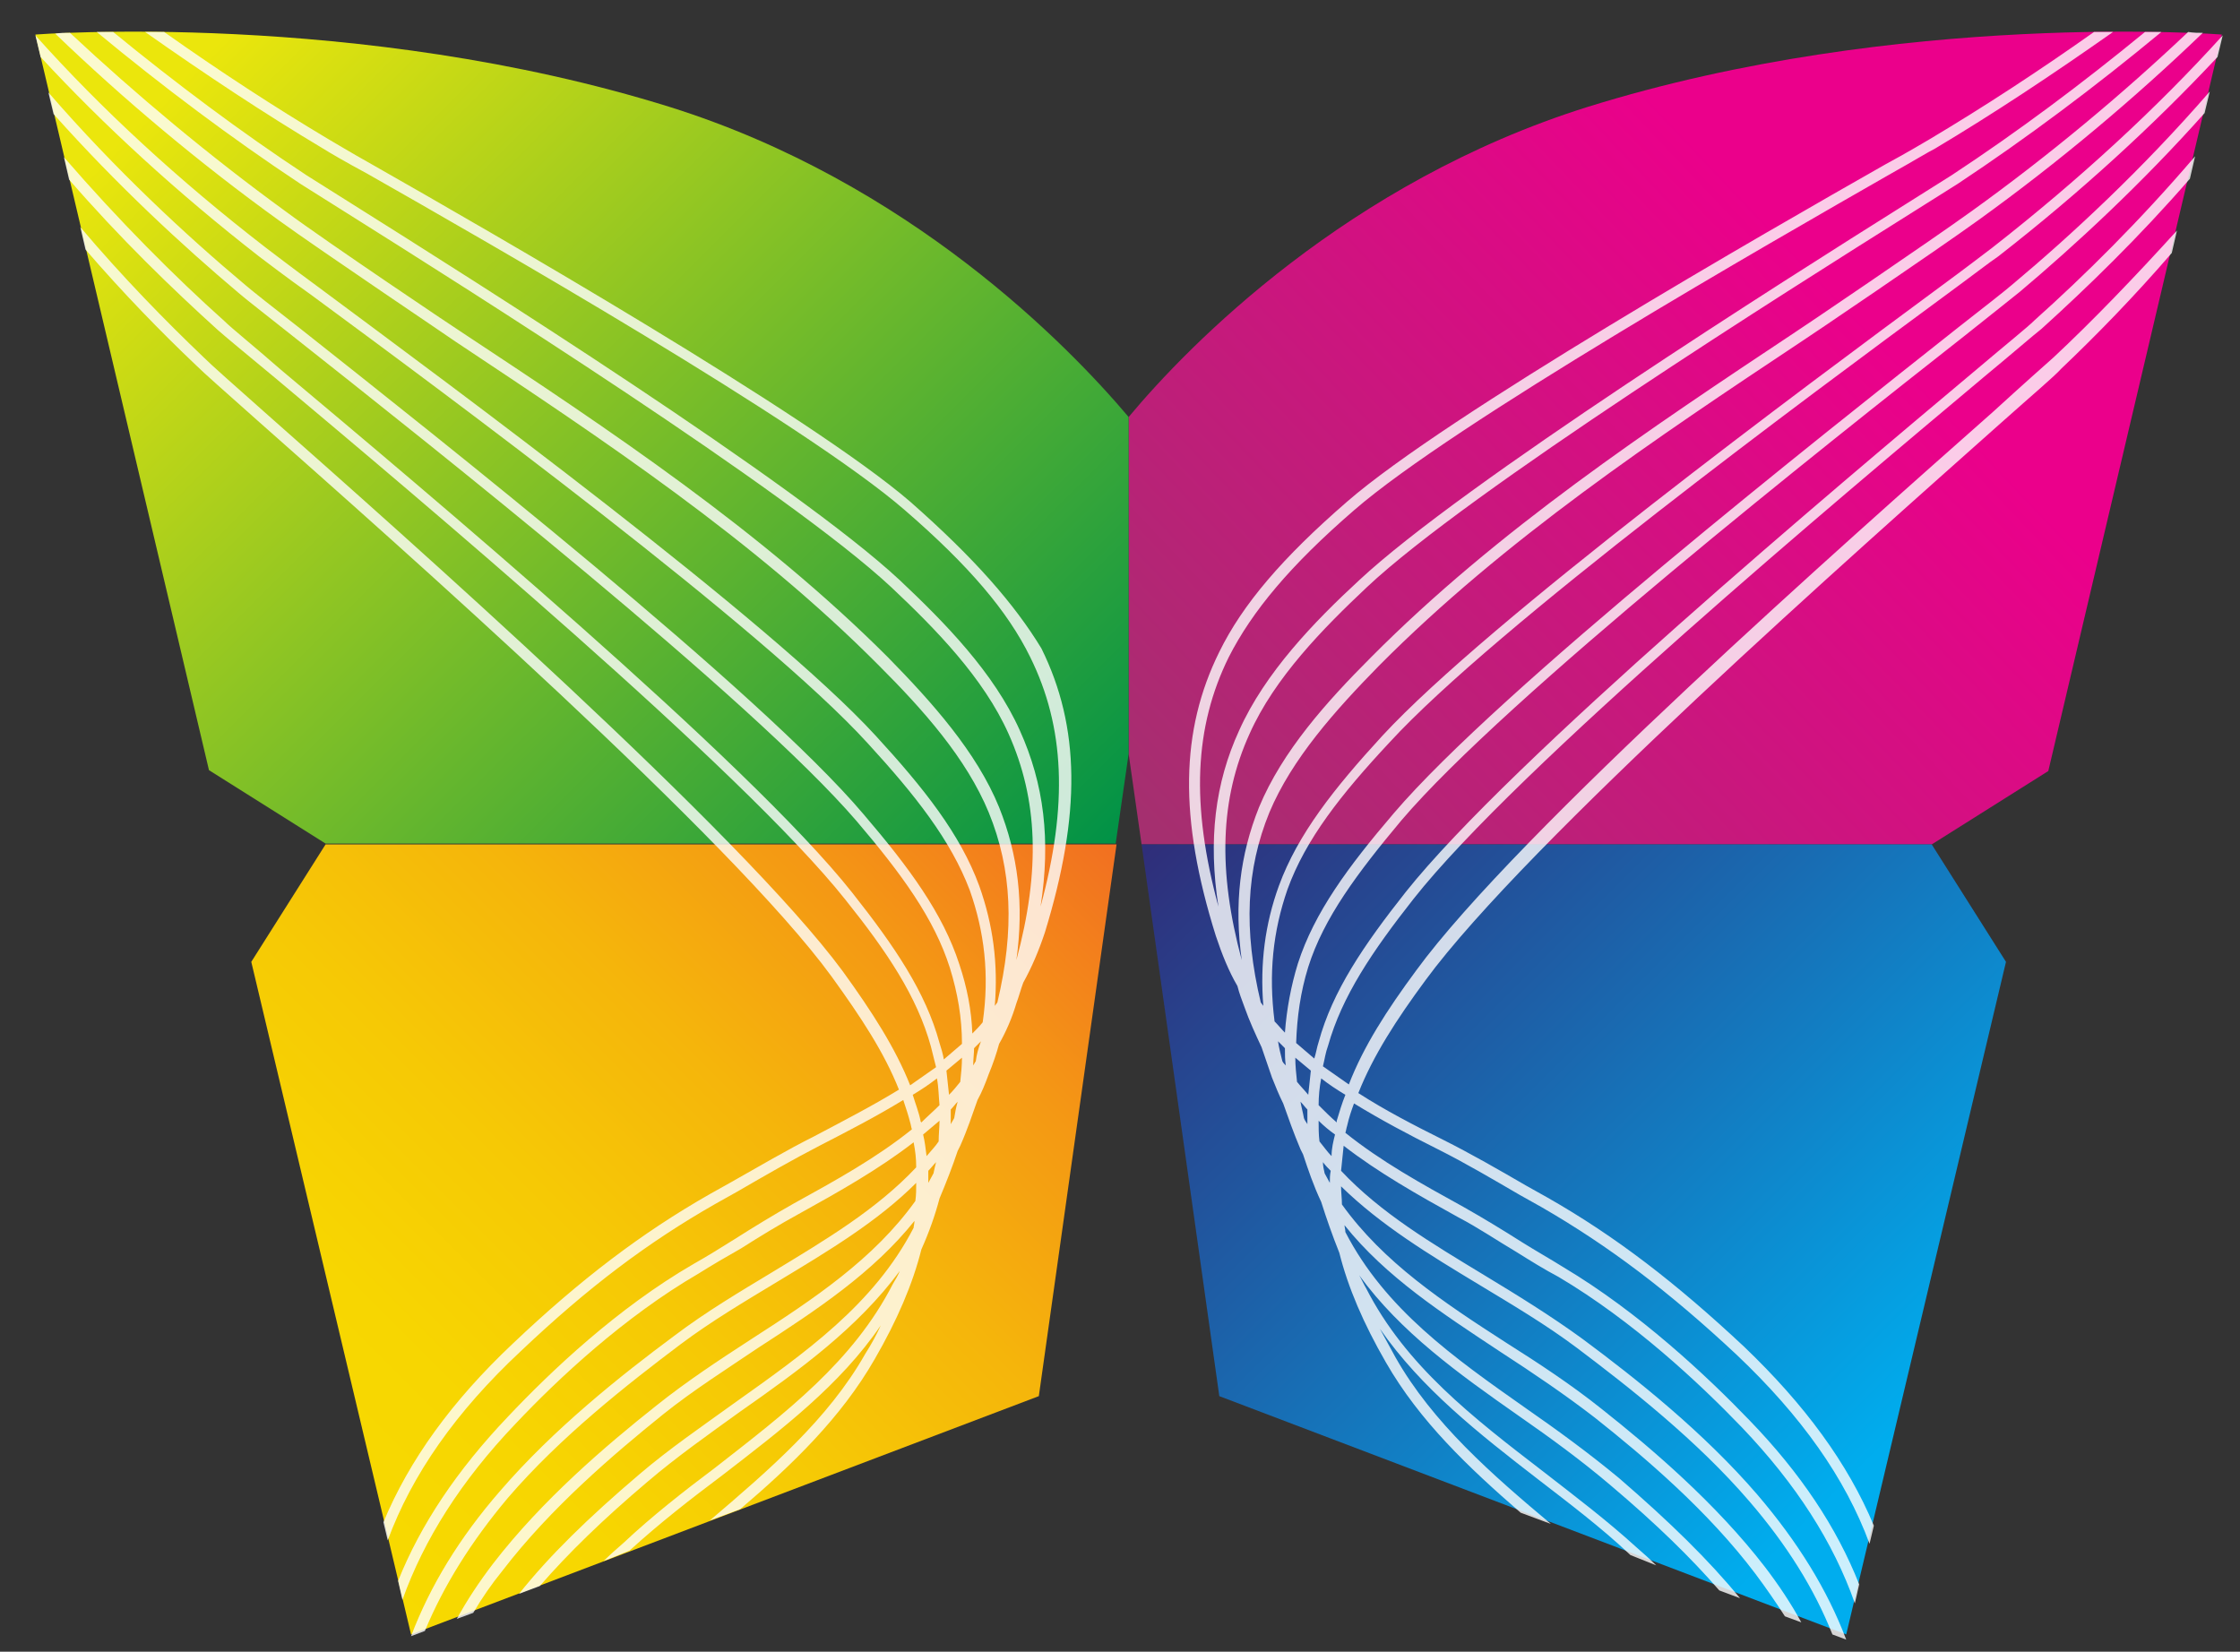 <?xml version="1.0" encoding="utf-8"?>
<!-- Generator: Adobe Illustrator 25.2.3, SVG Export Plug-In . SVG Version: 6.00 Build 0)  -->
<svg version="1.1" id="Layer_1" xmlns="http://www.w3.org/2000/svg" xmlns:xlink="http://www.w3.org/1999/xlink" x="0px" y="0px"
	 viewBox="0 0 259.4 191.3" style="enable-background:new 0 0 259.4 191.3;" xml:space="preserve">
<rect x="0" y="0" width="259.4" height="191.3" fill="#333333" stroke="none"/>
<style type="text/css">
	.st0{fill:url(#SVGID_1_);}
	.st1{fill:url(#SVGID_2_);}
	.st2{fill:url(#SVGID_3_);}
	.st3{fill:url(#SVGID_4_);}
	.st4{opacity:0.8;}
	.st5{fill:#FFFFFF;}
</style>
<g>
	<g>
		<linearGradient id="SVGID_1_" gradientUnits="userSpaceOnUse" x1="143.868" y1="106.41" x2="235.425" y2="19.473">
			<stop  offset="0" style="stop-color:#A52F6F"/>
			<stop  offset="0.744" style="stop-color:#E70389"/>
			<stop  offset="0.793" style="stop-color:#EB008B"/>
		</linearGradient>
		<path class="st0" d="M132.2,97.8h91.5l13.5-8.5L257.3,4c0,0-37.3-2.9-73.5,8.4c-27.7,8.7-46.1,27.5-53.1,35.9v39L132.2,97.8z"/>
		<linearGradient id="SVGID_2_" gradientUnits="userSpaceOnUse" x1="118.018" y1="109.04" x2="8.556" y2="-0.422">
			<stop  offset="1.236652e-03" style="stop-color:#009247"/>
			<stop  offset="0.9" style="stop-color:#EBE60C"/>
		</linearGradient>
		<path class="st1" d="M130.7,87.3v-39c-7-8.3-25.4-27.2-53.1-35.9C41.4,1.1,4.1,4,4.1,4l20.1,85.2l13.5,8.5h91.5L130.7,87.3z"/>
		<linearGradient id="SVGID_3_" gradientUnits="userSpaceOnUse" x1="141.343" y1="88.655" x2="227.917" y2="175.23">
			<stop  offset="6.972380e-03" style="stop-color:#2F2E7A"/>
			<stop  offset="0.429" style="stop-color:#1A68AF"/>
			<stop  offset="0.9" style="stop-color:#00ADEE"/>
		</linearGradient>
		<polygon class="st2" points="141.2,161.7 213.8,189.3 232.3,111.4 223.7,97.8 132.2,97.8 		"/>
		<linearGradient id="SVGID_4_" gradientUnits="userSpaceOnUse" x1="120.127" y1="88.637" x2="33.535" y2="175.23">
			<stop  offset="0" style="stop-color:#F26F21"/>
			<stop  offset="2.035087e-02" style="stop-color:#F27320"/>
			<stop  offset="0.219" style="stop-color:#F49814"/>
			<stop  offset="0.418" style="stop-color:#F5B50B"/>
			<stop  offset="0.616" style="stop-color:#F6C905"/>
			<stop  offset="0.811" style="stop-color:#F7D601"/>
			<stop  offset="1" style="stop-color:#F7DA00"/>
		</linearGradient>
		<polygon class="st3" points="47.6,189.3 120.3,161.7 129.3,97.8 37.7,97.8 29.1,111.4 		"/>
	</g>
	<g class="st4">
		<path class="st5" d="M237.8,41.4c-0.9,0.8-3.5,3.1-7,6.3c-16.5,14.6-55.2,48.8-66.8,64.7c-3.4,4.6-6.1,8.8-7.8,13.2
			c-1-0.7-2-1.4-3-2.1c0.2-0.8,0.3-1.6,0.6-2.4c1.6-5.7,5.1-10.9,9.9-17c11.9-15.1,49.8-46.8,66-60.4c3.5-2.9,5.8-4.9,6.7-5.6
			c5.2-4.7,11.3-10.6,17.2-17.4l0.6-2.6c-6.4,7.5-12.9,13.9-18.6,19c-0.8,0.8-3.3,2.8-6.6,5.6c-16.2,13.6-54.1,45.4-66.2,60.6
			c-4.9,6.2-8.5,11.5-10.1,17.4c-0.2,0.6-0.3,1.3-0.5,1.9c-0.7-0.6-1.4-1.2-2.1-1.8c0.1-3,0.5-5.9,1.4-8.8c1.8-5.7,5.7-10.9,10.8-17
			c12.1-14.2,49.3-43.6,65.2-56.1c3.3-2.6,5.5-4.4,6.4-5.1c6.4-5.4,14-12.4,21.4-20.7l0.6-2.5c-7.8,9-16,16.6-22.8,22.3
			c-0.8,0.7-3.1,2.5-6.3,5c-15.9,12.6-53.2,42-65.4,56.3c-5.3,6.2-9.2,11.5-11.1,17.4c-0.8,2.6-1.3,5.3-1.5,8
			c-0.4-0.4-0.8-0.9-1.2-1.3c-0.7-5.5-0.2-10.4,1.5-15.3c2.1-5.8,6.2-11,11.8-17c12.2-13.3,48.8-40.3,64.4-51.8
			c3-2.2,5.2-3.9,6.1-4.5c9.5-7.4,18-15.2,25.4-23.1l0.6-2.5c-7.6,8.4-16.6,16.7-26.7,24.6c-0.8,0.6-3,2.3-6,4.5
			c-15.7,11.6-52.3,38.7-64.6,52c-5.6,6.1-9.8,11.4-12,17.4c-1.6,4.4-2.2,9-1.8,13.9c-0.1-0.1-0.2-0.3-0.3-0.4c-2-8.4-1.7-15.4,1-22
			c2.6-6.2,7.6-11.8,12.7-17c14.5-14.6,32-26.3,49-37.6c0.2-0.1,15.7-10.6,20.4-14c9.3-6.7,18.1-14.1,26-21.7c-0.5,0-1.1,0-1.7-0.1
			c-7.6,7.2-16.1,14.3-25,20.7c-4.7,3.4-20.2,13.9-20.4,14c-17,11.3-34.6,23-49.2,37.7c-5.2,5.2-10.3,10.9-13,17.4
			c-2.2,5.5-2.9,11.2-2,17.7c-2.8-10.4-2.5-18.7,0.9-26.2c2.9-6.5,8.5-12.2,13.6-17c11.8-11.1,49-34.5,63-43.3
			c2.7-1.7,4.6-2.9,5.4-3.4c8-5.3,16-11.3,23.6-17.6c-0.6,0-1.2,0-1.9,0c-7.3,6-14.8,11.6-22.4,16.6c-0.8,0.5-2.7,1.7-5.4,3.4
			c-14,8.8-51.2,32.3-63.2,43.5c-5.2,4.8-10.9,10.7-13.9,17.4c-2.8,6.1-3.6,12.7-2.4,20.4c-3.2-11.8-2.8-20.8,1.2-28.9
			c2.7-5.3,7.1-10.6,14.5-17c11.5-10,48.4-31.1,62.2-39c2.5-1.4,4.3-2.5,5.1-2.9c6.7-4,13.5-8.5,20.6-13.5c-0.7,0-1.4,0-2.2,0
			c-6.5,4.6-12.8,8.7-19,12.4c-0.7,0.4-2.5,1.5-5.1,2.9c-13.9,7.9-50.9,29.1-62.4,39.1c-7.5,6.5-12.1,11.9-14.8,17.4
			c-4.5,9.1-4.7,19.2-0.4,32.9c0.7,2.1,1.5,4.1,2.5,5.8c0.2,0.8,0.5,1.6,0.8,2.4c0.6,1.7,1.3,3.2,2,4.7c0.4,1.2,0.8,2.3,1.2,3.5
			c0.4,1,0.8,2,1.3,3c0.6,1.7,1.2,3.4,2,5.3c0.1,0.2,0.2,0.4,0.3,0.6c0.6,1.8,1.2,3.6,2.1,5.5c0.6,1.9,1.3,3.9,2.1,5.9
			c1,4,2.8,8.2,5.4,12.7c3.9,6.8,9.6,12.2,15.6,17.4l3.5,1.3c-6.8-5.7-13.7-11.7-18-19.3c-0.6-1.1-1.2-2.2-1.8-3.3
			c4.8,6.9,11.4,12.1,18.4,17.5c3.5,2.7,7.2,5.5,10.5,8.6c0,0,0.1,0.1,0.1,0.1l3,1.2c-0.7-0.7-1.5-1.4-2.3-2.1
			c-3.4-3.1-7.1-5.9-10.7-8.7c-8.2-6.3-16-12.3-20.6-21.3c-0.3-0.5-0.5-1-0.8-1.5c4.8,6.6,11.5,11.4,18.5,16.3
			c3.6,2.5,7.3,5.2,10.7,8.1c5.2,4.4,9.2,8.3,12.5,12.1l2.4,0.9c-3.6-4.4-8.1-8.8-14-13.9c-3.5-2.9-7.2-5.6-10.8-8.1
			c-8.4-5.9-16.3-11.5-20.9-20.4c0-0.3-0.1-0.6-0.1-0.8c4.8,6,11.3,10.2,18.1,14.7c3.7,2.4,7.4,4.9,10.9,7.6
			c5.8,4.6,13.1,10.8,18.6,18.1c1.2,1.6,2.3,3.2,3.4,4.9l1.9,0.7c-1.2-2.2-2.6-4.3-4.2-6.4c-5.7-7.4-13.1-13.7-18.9-18.3
			c-3.5-2.8-7.3-5.3-11.1-7.7c-7.3-4.7-14.2-9.3-19-16c0-0.7-0.1-1.4-0.1-2.1c4.6,4.5,10.2,7.9,16,11.4c3.8,2.3,7.7,4.6,11.3,7.3
			c6.1,4.6,13.9,10.7,20,17.8c4.3,5,7.5,10.1,9.6,15.4l1.6,0.6c-2.2-5.8-5.6-11.3-10.3-16.8c-6.2-7.2-14-13.4-20.2-18
			c-3.7-2.7-7.6-5.1-11.4-7.4c-6.1-3.7-12-7.2-16.6-12.1c0.1-1,0.2-1.9,0.3-2.9c4,3.1,8.6,5.7,13.3,8.3c2.3,1.2,4.5,2.7,6.7,4
			c1.6,1,3.2,2,4.9,2.9c8.6,5.1,16.3,12.3,21.2,17.4c6.3,6.6,10.6,13.3,13.1,20.4l0.5-2.2c-2.6-6.6-6.8-12.9-12.7-19
			c-5-5.2-12.8-12.5-21.5-17.7c-1.6-1-3.2-1.9-4.8-2.9c-2.2-1.4-4.5-2.8-6.8-4.1c-4.9-2.7-9.6-5.3-13.7-8.6c0.1-0.3,0.1-0.5,0.2-0.8
			c0.2-0.9,0.5-1.8,0.8-2.6c3.1,1.9,6.3,3.6,9.7,5.3c3.2,1.6,6.4,3.5,9.5,5.3l2.5,1.4c7.8,4.5,14.8,9.8,22.6,17.1
			c7.5,7.1,12.6,14.3,15.4,21.9l0.5-2.1c-3-7.2-8-14-15-20.7c-7.9-7.4-14.9-12.8-22.8-17.3l-2.5-1.4c-3.1-1.8-6.4-3.7-9.6-5.3
			c-3.4-1.7-6.7-3.4-9.8-5.4c1.7-4.3,4.4-8.5,7.8-13.1c11.6-15.8,50.2-49.9,66.6-64.5c3.7-3.3,6.2-5.4,7-6.3
			c4-3.8,8.4-8.3,12.8-13.4l0.6-2.6C247.2,32.1,242.3,37.2,237.8,41.4z M148.5,122.9c-0.2-0.8-0.4-1.6-0.5-2.3
			c0.3,0.3,0.5,0.5,0.8,0.8c0,0.7,0,1.4,0.1,2C148.7,123.2,148.6,123.1,148.5,122.9z M151,129.5c-0.1-0.6-0.3-1.3-0.4-1.9
			c0.3,0.3,0.5,0.6,0.8,0.9c0,0.6,0,1.1,0,1.7C151.3,130,151.1,129.8,151,129.5z M151.5,126.8c-0.4-0.5-0.9-1-1.3-1.5
			c-0.1-0.9-0.2-1.9-0.2-2.8c0.6,0.5,1.2,1,1.8,1.5C151.7,124.9,151.6,125.9,151.5,126.8z M154,137c-0.2-0.4-0.4-0.7-0.6-1.1
			c-0.1-0.4-0.2-0.9-0.2-1.3c0.3,0.4,0.6,0.7,0.9,1C154,136.1,154,136.5,154,137z M154.2,133.9c-0.5-0.5-0.9-1.1-1.4-1.7
			c-0.1-0.8-0.1-1.6-0.1-2.4c0.6,0.6,1.2,1.1,1.9,1.6C154.4,132.2,154.2,133,154.2,133.9z M154.8,129.8c0,0.1,0,0.1,0,0.2
			c-0.7-0.6-1.4-1.3-2.1-2c0-1,0.1-2.1,0.3-3.1c0.9,0.7,1.8,1.3,2.8,1.9C155.4,127.8,155.1,128.8,154.8,129.8z"/>
		<path class="st5" d="M105.4,58.1C93.8,48.1,56.9,26.9,43,19c-2.5-1.4-4.3-2.5-5-2.9c-6.2-3.7-12.5-7.8-19-12.4c-0.8,0-1.5,0-2.2,0
			c7.1,5,13.9,9.5,20.6,13.5c0.8,0.5,2.5,1.5,5.1,2.9c13.9,7.9,50.8,29,62.3,39c7.4,6.4,11.9,11.7,14.5,17c4,8.1,4.4,17.1,1.2,28.9
			c1.2-7.7,0.4-14.2-2.4-20.4c-3-6.7-8.7-12.5-13.9-17.4C92.2,56,54.9,32.5,40.9,23.7c-2.7-1.7-4.6-2.9-5.4-3.4
			c-7.6-5-15.2-10.7-22.4-16.6c-0.7,0-1.3,0-1.9,0c7.6,6.3,15.6,12.3,23.6,17.6c0.8,0.5,2.7,1.7,5.4,3.4c14,8.8,51.1,32.2,63,43.3
			c5.1,4.8,10.7,10.5,13.6,17c3.4,7.6,3.7,15.8,0.9,26.2c0.9-6.5,0.2-12.2-2-17.7c-2.6-6.4-7.8-12.2-12.9-17.4
			C88.2,61.5,70.6,49.8,53.5,38.5c-0.2-0.1-15.7-10.5-20.4-14C24.3,18.1,15.8,11,8.1,3.8c-0.6,0-1.2,0-1.7,0.1
			c7.9,7.6,16.7,15,26,21.7c4.7,3.4,20.3,13.9,20.4,14c17,11.3,34.5,22.9,49,37.5c5.1,5.1,10.1,10.7,12.7,17c2.7,6.6,3,13.6,1,22
			c-0.1,0.1-0.2,0.3-0.3,0.4c0.4-4.9-0.2-9.4-1.8-13.9c-2.2-6-6.4-11.3-12-17.4c-12.3-13.4-49-40.4-64.6-52c-3-2.2-5.2-3.9-6-4.5
			C20.7,20.9,11.7,12.6,4.1,4.1l0.6,2.5C12,14.5,20.5,22.3,30,29.7c0.8,0.6,3,2.3,6.1,4.5c15.6,11.5,52.3,38.6,64.4,51.9
			c5.5,6,9.6,11.2,11.8,17c1.7,4.8,2.3,9.8,1.5,15.3c-0.4,0.5-0.8,0.9-1.2,1.3c-0.1-2.7-0.6-5.3-1.5-8c-1.9-5.9-5.8-11.2-11.1-17.4
			C87.9,80,50.6,50.6,34.7,38c-3.2-2.5-5.5-4.3-6.3-5c-6.8-5.7-15-13.3-22.8-22.3l0.6,2.5c7.4,8.3,15,15.3,21.4,20.7
			c0.8,0.7,3,2.4,6.4,5.1C49.8,51.5,87,80.9,99.2,95.1c5.2,6.1,9,11.3,10.8,17c0.9,2.9,1.4,5.8,1.4,8.8c-0.7,0.6-1.4,1.2-2.1,1.8
			c-0.1-0.6-0.3-1.3-0.5-1.9c-1.6-5.9-5.2-11.2-10.1-17.4c-12-15.2-50-47-66.2-60.6C29.3,40,26.8,38,26,37.2
			c-5.7-5.1-12.2-11.6-18.6-19L8,20.8c5.9,6.8,11.9,12.6,17.2,17.4c0.9,0.8,3.2,2.7,6.7,5.6c16.2,13.6,54,45.3,66,60.4
			c4.8,6,8.3,11.2,9.9,17c0.2,0.8,0.4,1.6,0.6,2.4c-1,0.7-2,1.4-3,2.1c-1.7-4.3-4.4-8.5-7.8-13.2C85.8,96.5,47.1,62.3,30.6,47.7
			c-3.6-3.2-6.1-5.4-7-6.3c-4.4-4.2-9.4-9.3-14.3-15.1l0.6,2.6c4.4,5.1,8.8,9.6,12.8,13.4c0.9,0.9,3.3,3,7,6.3
			c16.5,14.6,55.1,48.7,66.6,64.5c3.4,4.7,6.1,8.8,7.8,13.1c-3.1,1.9-6.4,3.6-9.8,5.4c-3.2,1.6-6.4,3.5-9.6,5.3l-2.5,1.4
			c-7.9,4.5-15,9.9-22.8,17.3c-7.1,6.7-12,13.5-15,20.7l0.5,2.1c2.8-7.6,7.9-14.9,15.4-21.9c7.8-7.4,14.7-12.6,22.6-17.1l2.5-1.4
			c3.1-1.8,6.4-3.7,9.5-5.3c3.3-1.7,6.6-3.4,9.7-5.3c0.3,0.9,0.6,1.8,0.8,2.6c0.1,0.3,0.1,0.5,0.2,0.8c-4.1,3.3-8.8,5.9-13.7,8.6
			c-2.3,1.3-4.6,2.7-6.8,4.1c-1.6,1-3.2,2-4.8,2.9c-8.8,5.1-16.5,12.4-21.5,17.7c-5.9,6.2-10.1,12.5-12.7,19l0.5,2.2
			c2.5-7,6.8-13.8,13.1-20.4c4.9-5.2,12.6-12.4,21.2-17.4c1.6-1,3.3-2,4.9-2.9c2.2-1.4,4.5-2.8,6.7-4c4.7-2.6,9.3-5.2,13.3-8.3
			c0.2,1,0.3,1.9,0.3,2.9c-4.6,4.9-10.5,8.4-16.6,12.1c-3.8,2.3-7.7,4.6-11.4,7.4c-6.2,4.6-14,10.8-20.2,18
			c-4.7,5.4-8.1,11-10.3,16.8l1.6-0.6c2.2-5.3,5.4-10.4,9.6-15.4c6.1-7.1,13.9-13.2,20-17.8c3.6-2.7,7.5-5,11.3-7.3
			c5.8-3.5,11.5-6.9,16-11.4c0,0.7,0,1.4-0.1,2.1c-4.8,6.7-11.7,11.3-19,16c-3.7,2.4-7.5,4.9-11,7.7c-5.8,4.6-13.2,10.9-18.9,18.3
			c-1.6,2.1-3,4.2-4.2,6.4l1.9-0.7c1-1.7,2.1-3.3,3.4-4.9c5.6-7.3,12.9-13.5,18.6-18.1c3.5-2.8,7.3-5.2,11-7.7
			c6.8-4.4,13.3-8.7,18.1-14.7c0,0.3-0.1,0.6-0.1,0.8c-4.6,8.9-12.6,14.5-20.9,20.4c-3.6,2.6-7.4,5.2-10.8,8.1
			c-6,5.1-10.5,9.5-14,13.9l2.4-0.9c3.3-3.8,7.3-7.7,12.5-12.1c3.4-2.9,7.1-5.5,10.7-8.1c7-4.9,13.6-9.7,18.5-16.3
			c-0.2,0.5-0.5,1-0.8,1.5c-4.6,9-12.4,14.9-20.6,21.3c-3.6,2.7-7.3,5.6-10.6,8.7c-0.8,0.7-1.6,1.4-2.3,2.1l3-1.2
			c0,0,0.1-0.1,0.1-0.1c3.4-3.1,7-5.9,10.6-8.6c7-5.4,13.7-10.5,18.4-17.4c-0.5,1.1-1.1,2.2-1.8,3.3c-4.3,7.6-11.2,13.5-18,19.3
			l3.5-1.3c6-5.1,11.7-10.6,15.6-17.4c2.6-4.5,4.4-8.7,5.4-12.7c0.9-2,1.6-4,2.1-5.9c0.8-1.9,1.5-3.7,2.1-5.5
			c0.1-0.2,0.2-0.4,0.3-0.6c0.8-1.8,1.4-3.6,2-5.3c0.5-0.9,0.9-1.9,1.3-3c0.5-1.2,0.9-2.4,1.2-3.5c0.8-1.4,1.5-3,2-4.7
			c0.3-0.8,0.5-1.6,0.8-2.4c1-1.8,1.8-3.7,2.5-5.8c4.2-13.7,4.1-23.8-0.4-32.9C117.5,70,112.9,64.7,105.4,58.1z M106.6,129.8
			c-0.2-1-0.6-2-0.9-3c1-0.6,1.9-1.2,2.8-1.9c0.2,1,0.2,2.1,0.3,3.1c-0.7,0.7-1.4,1.3-2.1,2C106.6,129.9,106.6,129.9,106.6,129.8z
			 M108.1,135.9c-0.2,0.4-0.4,0.7-0.6,1.1c0-0.5,0-0.9,0-1.4c0.3-0.3,0.6-0.7,0.9-1C108.3,135,108.2,135.4,108.1,135.9z
			 M108.7,132.2c-0.4,0.6-0.9,1.1-1.4,1.7c-0.1-0.8-0.2-1.7-0.4-2.5c0.6-0.5,1.3-1.1,1.9-1.6C108.8,130.5,108.7,131.4,108.7,132.2z
			 M110.5,129.5c-0.1,0.2-0.3,0.5-0.4,0.7c0-0.6,0-1.2,0-1.7c0.3-0.3,0.5-0.6,0.8-0.9C110.7,128.3,110.6,128.9,110.5,129.5z
			 M111.2,125.3c-0.4,0.5-0.8,1-1.3,1.5c-0.1-0.9-0.2-1.8-0.3-2.8c0.6-0.5,1.2-1,1.8-1.5C111.4,123.4,111.3,124.4,111.2,125.3z
			 M113,122.9c-0.1,0.2-0.2,0.3-0.3,0.5c0-0.7,0.1-1.4,0.1-2c0.3-0.3,0.5-0.5,0.8-0.8C113.3,121.4,113.1,122.1,113,122.9z"/>
	</g>
</g>
</svg>

